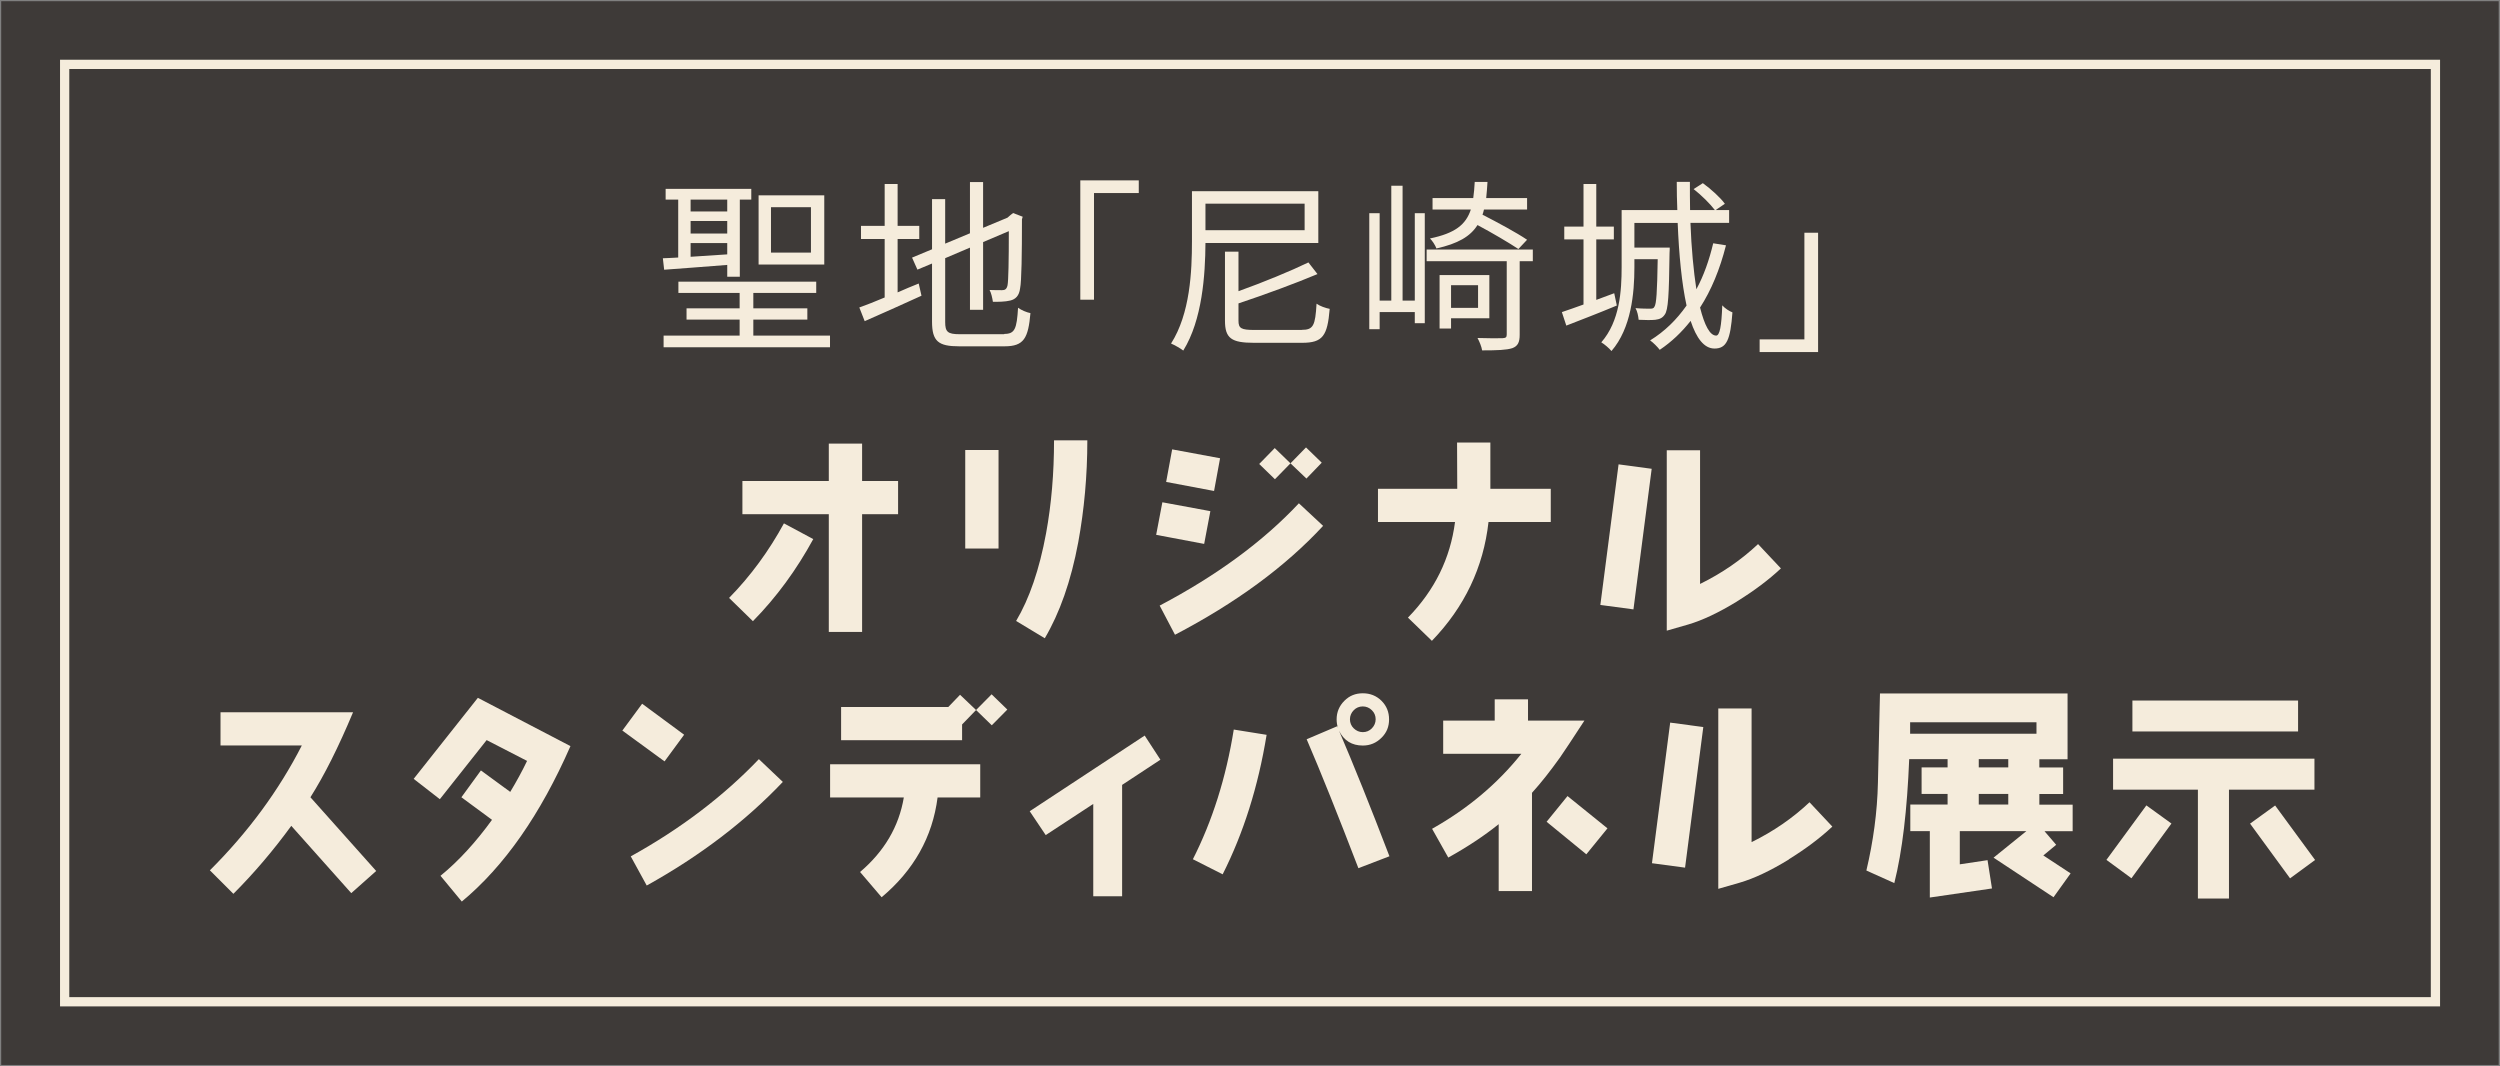 <?xml version="1.0" encoding="UTF-8"?><svg id="b" xmlns="http://www.w3.org/2000/svg" viewBox="0 0 270.27 115.27"><rect x="0" y="0" width="270.27" height="115.27" fill="#808080" stroke="none"/><defs><style>.d{fill:#3e3a38;}.e{fill:#f5ecdc;}.f{fill:none;stroke:#f5ecdc;stroke-miterlimit:10;}</style></defs><g id="c"><rect class="d" x=".13" y=".13" width="270" height="115"/><rect class="f" x="84.46" y="-70.52" width="101.34" height="256.3" transform="translate(192.77 -77.5) rotate(90)"/><path class="e" d="M71.66,27.92c.5-.02,1.06-.04,1.66-.08v-6.26h-1.36v-1.16h9.26v1.16h-1.24v8.34h-1.36v-1.28c-2.48.2-4.98.38-6.82.52l-.14-1.24ZM89.73,36.28v1.26h-17.99v-1.26h8.22v-1.73h-5.74v-1.22h5.74v-1.66h-6.62v-1.22h14.9v1.22h-6.8v1.66h5.84v1.22h-5.84v1.73h8.28ZM74.66,21.58v1.28h3.96v-1.28h-3.96ZM74.66,25.25h3.96v-1.36h-3.96v1.36ZM74.66,27.76c1.24-.08,2.58-.16,3.96-.26v-1.22h-3.96v1.48ZM89.11,28.6h-7.1v-7.48h7.1v7.48ZM87.67,22.4h-4.32v4.91h4.32v-4.91Z"/><path class="e" d="M97.04,31.61c.74-.32,1.5-.66,2.28-.96l.3,1.32c-2.12.98-4.38,1.97-6.14,2.75l-.58-1.48c.74-.26,1.7-.64,2.74-1.08v-6.32h-2.56v-1.42h2.56v-4.53h1.4v4.53h2.34v1.42h-2.34v5.76ZM108.56,36.1c1.16,0,1.36-.54,1.5-2.83.36.26.92.5,1.34.58-.24,2.71-.7,3.59-2.8,3.59h-4.9c-2.26,0-2.94-.54-2.94-2.67v-6.28l-1.58.66-.58-1.3,2.16-.9v-5.42h1.42v4.81l2.68-1.12v-5.54h1.42v4.95l2.64-1.1.32-.28.28-.22,1.04.4-.08.28c0,3.73-.04,6.7-.2,7.46-.1.82-.5,1.18-1.06,1.32-.56.14-1.32.14-1.88.14-.06-.4-.18-.96-.36-1.28.48.02,1.12.02,1.34.02.3,0,.5-.08.6-.52.1-.48.14-2.69.14-5.86l-2.78,1.18v7.32h-1.42v-6.72l-2.68,1.14v6.9c0,1.06.26,1.32,1.56,1.32h4.82Z"/><path class="e" d="M123.11,19.49v1.38h-4.84v11.53h-1.48v-12.9h6.32Z"/><path class="e" d="M130.32,26.27c-.02,3.43-.34,8.32-2.4,11.63-.3-.24-.94-.6-1.32-.76,2.06-3.23,2.26-7.78,2.26-11.05v-5.42h13.66v5.6h-12.2ZM130.32,22.02v2.87h10.72v-2.87h-10.72ZM140.73,35.66c1.26,0,1.46-.46,1.6-2.83.36.26.98.48,1.42.56-.24,2.91-.74,3.67-2.98,3.67h-5.2c-2.44,0-3.14-.48-3.14-2.39v-7.46h1.46v4.27c2.74-.98,5.66-2.19,7.56-3.11l.98,1.26c-2.38,1-5.6,2.19-8.54,3.17v1.87c0,.82.28,1,1.72,1h5.12Z"/><path class="e" d="M152.95,23.05h1.08v11.89h-1.08v-1.2h-3.8v1.85h-1.12v-12.54h1.12v9.45h1.26v-12.42h1.22v12.42h1.32v-9.45ZM165.71,28.24h-1.42v7.96c0,.8-.2,1.22-.8,1.44-.62.2-1.62.24-3.26.24-.06-.4-.3-.98-.5-1.34,1.26.04,2.38.04,2.72.02.34-.02.44-.1.44-.4v-7.92h-8.66v-1.26h11.48v1.26ZM164.15,26.92c-1-.66-2.82-1.74-4.42-2.59-.78,1.24-2.12,2.01-4.44,2.53-.12-.34-.46-.86-.7-1.08,2.7-.56,3.88-1.48,4.42-3.13h-4.14v-1.24h4.4c.08-.52.12-1.1.16-1.74h1.38c-.04.62-.08,1.2-.14,1.74h4.42v1.24h-4.66c-.04.2-.1.38-.16.56,1.64.84,3.7,1.95,4.82,2.71l-.94,1ZM156.87,34.4v1.12h-1.24v-5.78h5.38v4.67h-4.14ZM156.87,30.83v2.45h2.92v-2.45h-2.92Z"/><path class="e" d="M174.79,33.03c-1.9.8-3.9,1.56-5.46,2.17l-.48-1.46c.66-.22,1.46-.5,2.34-.82v-7.04h-2.08v-1.38h2.08v-4.61h1.38v4.61h1.9v1.38h-1.9v6.54l1.94-.72.28,1.32ZM186.59,26.53c-.66,2.59-1.58,4.83-2.8,6.72.48,1.91,1.06,3.03,1.74,3.03.38,0,.58-.98.66-3.27.28.32.74.62,1.1.76-.22,2.99-.64,3.91-1.94,3.91-1.12,0-1.96-1.12-2.58-2.99-.96,1.22-2.06,2.27-3.34,3.13-.2-.28-.74-.82-1.04-1.02,1.56-.96,2.86-2.23,3.94-3.77-.52-2.37-.82-5.48-.96-8.93h-4.68v2.67h3.82s0,.42-.02.6c-.06,4.55-.14,6.14-.52,6.64-.24.36-.54.5-1.02.56-.38.04-1.08.04-1.8,0-.04-.4-.14-.92-.34-1.26.68.06,1.3.06,1.56.06.24,0,.4-.02.48-.2.22-.3.3-1.58.36-5.15h-2.52v.88c0,2.79-.34,6.58-2.48,9.05-.22-.28-.78-.76-1.1-.94,2-2.29,2.2-5.56,2.2-8.14v-6.16h6.02c-.04-1-.06-2.01-.06-3.05h1.42c0,1.04,0,2.07.02,3.05h2.68c-.48-.64-1.46-1.62-2.3-2.27l1-.64c.88.64,1.9,1.56,2.38,2.23l-1,.68h1.46v1.38h-4.18c.1,2.75.34,5.23.64,7.18.8-1.48,1.38-3.13,1.82-4.97l1.38.22Z"/><path class="e" d="M190.23,38.07v-1.38h4.84v-11.53h1.48v12.9h-6.32Z"/><path class="e" d="M81.39,67.15l-2.57-2.51c2.33-2.37,4.3-5.07,5.93-8.06l3.17,1.7c-1.8,3.3-3.96,6.27-6.53,8.88ZM93.2,55.59v12.73h-3.6v-12.73h-9.34v-3.59h9.34v-4.04h3.6v4.04h3.89v3.59h-3.89Z"/><path class="e" d="M104.35,59.3v-10.65h3.6v10.65h-3.6ZM116.57,58.61c-.79,4.24-2.02,7.68-3.62,10.39l-3.1-1.87c1.44-2.42,2.52-5.58,3.24-9.48.58-3.16.86-6.51.86-10.05h3.6c0,3.85-.34,7.51-.98,11.01Z"/><path class="e" d="M130.18,58.8l-5.19-.98.67-3.52,5.19.96-.67,3.54ZM127.03,68.63l-1.66-3.16c6.17-3.25,11.19-6.94,15.05-11.06l2.62,2.44c-4.1,4.43-9.46,8.35-16.01,11.77ZM131.26,53.08l-5.19-.98.65-3.52,5.18.96-.65,3.54ZM141.24,51.74l-1.73-1.65-1.68,1.72-1.7-1.65,1.68-1.72,1.7,1.65,1.68-1.72,1.7,1.65-1.66,1.72Z"/><path class="e" d="M160.92,56.43c-.55,4.91-2.59,9.19-6.12,12.85l-2.59-2.51c2.9-2.97,4.58-6.41,5.09-10.34h-8.33v-3.59h8.57c0-.6,0-2.27-.02-5h3.6v5h6.53v3.59h-6.72Z"/><path class="e" d="M176.59,65.88l-3.58-.48,1.97-15.2,3.58.48-1.97,15.19ZM187.82,65c-1.99,1.22-3.77,2.06-5.3,2.51l-2.33.67v-19.5h3.6v14.45c2.38-1.17,4.46-2.61,6.27-4.31l2.47,2.63c-1.32,1.24-2.9,2.42-4.71,3.54Z"/><path class="e" d="M37.97,96.55l-6.48-7.27c-1.94,2.66-4.03,5.12-6.26,7.35l-2.54-2.54c4.13-4.12,7.44-8.61,9.94-13.5h-8.79v-3.59h14.33c-1.58,3.78-3.12,6.84-4.61,9.19l7.11,7.97-2.69,2.39Z"/><path class="e" d="M49.92,97.46l-2.3-2.78c1.97-1.6,3.82-3.64,5.57-6.05l-3.31-2.44,2.11-2.9,3.17,2.32c.65-1.08,1.27-2.2,1.82-3.35l-4.37-2.25-5.06,6.39-2.83-2.2,6.94-8.76,10.01,5.22c-3.24,7.39-7.15,12.99-11.74,16.8Z"/><path class="e" d="M71.84,82.31l-4.56-3.33,2.14-2.9,4.54,3.35-2.11,2.87ZM69.92,95.74l-1.73-3.16c5.4-2.99,10.03-6.51,13.85-10.51l2.59,2.46c-4.06,4.28-8.98,8.02-14.71,11.2Z"/><path class="e" d="M101.36,86.21c-.55,4.28-2.57,7.87-6.05,10.79l-2.33-2.73c2.62-2.23,4.2-4.91,4.73-8.06h-7.97v-3.59h16.23v3.59h-4.61ZM107.22,78.41l-1.7-1.65-1.51,1.56v1.7h-13.08v-3.59h11.59l1.27-1.32,1.73,1.65,1.68-1.7,1.7,1.65-1.68,1.7Z"/><path class="e" d="M121.31,84.85v12.04h-3.12v-9.98l-5.14,3.37-1.73-2.58,12.43-8.18,1.7,2.61-4.15,2.73Z"/><path class="e" d="M132.18,94.52l-3.22-1.63c2.09-4.12,3.58-8.78,4.42-14.02l3.55.57c-.91,5.6-2.5,10.62-4.75,15.08ZM146.85,93.85c-2.18-5.67-4.03-10.31-5.59-13.93l3.31-1.41.1.24c-.12-.31-.17-.65-.17-.98,0-.79.29-1.46.84-2.01.55-.55,1.2-.81,1.99-.81s1.46.26,2.02.81c.55.55.82,1.22.82,2.01s-.26,1.44-.82,1.99c-.55.55-1.22.84-2.02.84-1.18,0-2.04-.53-2.57-1.6,1.56,3.64,3.38,8.16,5.45,13.57l-3.36,1.29ZM148.31,76.78c-.26-.26-.6-.41-.98-.41s-.72.14-.98.41c-.26.26-.41.6-.41.98s.14.72.41.98.6.41.98.41.72-.14.98-.41.41-.6.41-.98-.14-.72-.41-.98Z"/><path class="e" d="M168.62,81.93c-1.03,1.44-2.02,2.7-3,3.78v10.62h-3.6v-7.23c-1.61,1.29-3.43,2.49-5.45,3.61l-1.75-3.11c3.87-2.18,7.08-4.88,9.65-8.11h-8.45v-3.59h5.57v-2.3h3.6v2.3h6.1c-1.32,2.03-2.21,3.37-2.66,4.02ZM171.5,92.36l-4.3-3.52,2.26-2.78,4.32,3.49-2.28,2.8Z"/><path class="e" d="M182.17,93.8l-3.58-.48,1.97-15.2,3.58.48-1.97,15.19ZM193.4,92.91c-1.99,1.22-3.77,2.06-5.31,2.51l-2.33.67v-19.5h3.6v14.45c2.38-1.17,4.46-2.61,6.26-4.31l2.47,2.63c-1.32,1.24-2.9,2.42-4.71,3.54Z"/><path class="e" d="M221.02,89.85l1.27,1.48-1.39,1.15,2.95,1.94-1.85,2.58-6.48-4.28,3.55-2.87h-7.2v3.59l3-.45.48,3.06-6.72.98v-7.18h-2.11v-2.87h4.03v-1.15h-2.81v-2.87h2.81v-.89h-4.15c-.22,5.46-.74,9.93-1.61,13.4l-3.02-1.36c.74-3.13,1.18-6.29,1.25-9.52l.22-9.62h20.28v7.11h-3.05v.89h2.57v2.87h-2.57v1.15h3.6v2.87h-3.05ZM220.16,78.08h-13.66v1.24h13.66v-1.24ZM217.11,82.07h-3.19v.89h3.19v-.89ZM217.11,85.83h-3.19v1.15h3.19v-1.15Z"/><path class="e" d="M230.43,94.95l-2.71-1.99,4.32-5.89,2.71,1.96-4.32,5.91ZM240.97,85.37v11.77h-3.36v-11.77h-9.17v-3.35h21.77v3.35h-9.24ZM230.53,79.08v-3.35h17.91v3.35h-17.91ZM247.57,94.95l-4.32-5.91,2.71-1.96,4.32,5.89-2.71,1.99Z"/></g></svg>